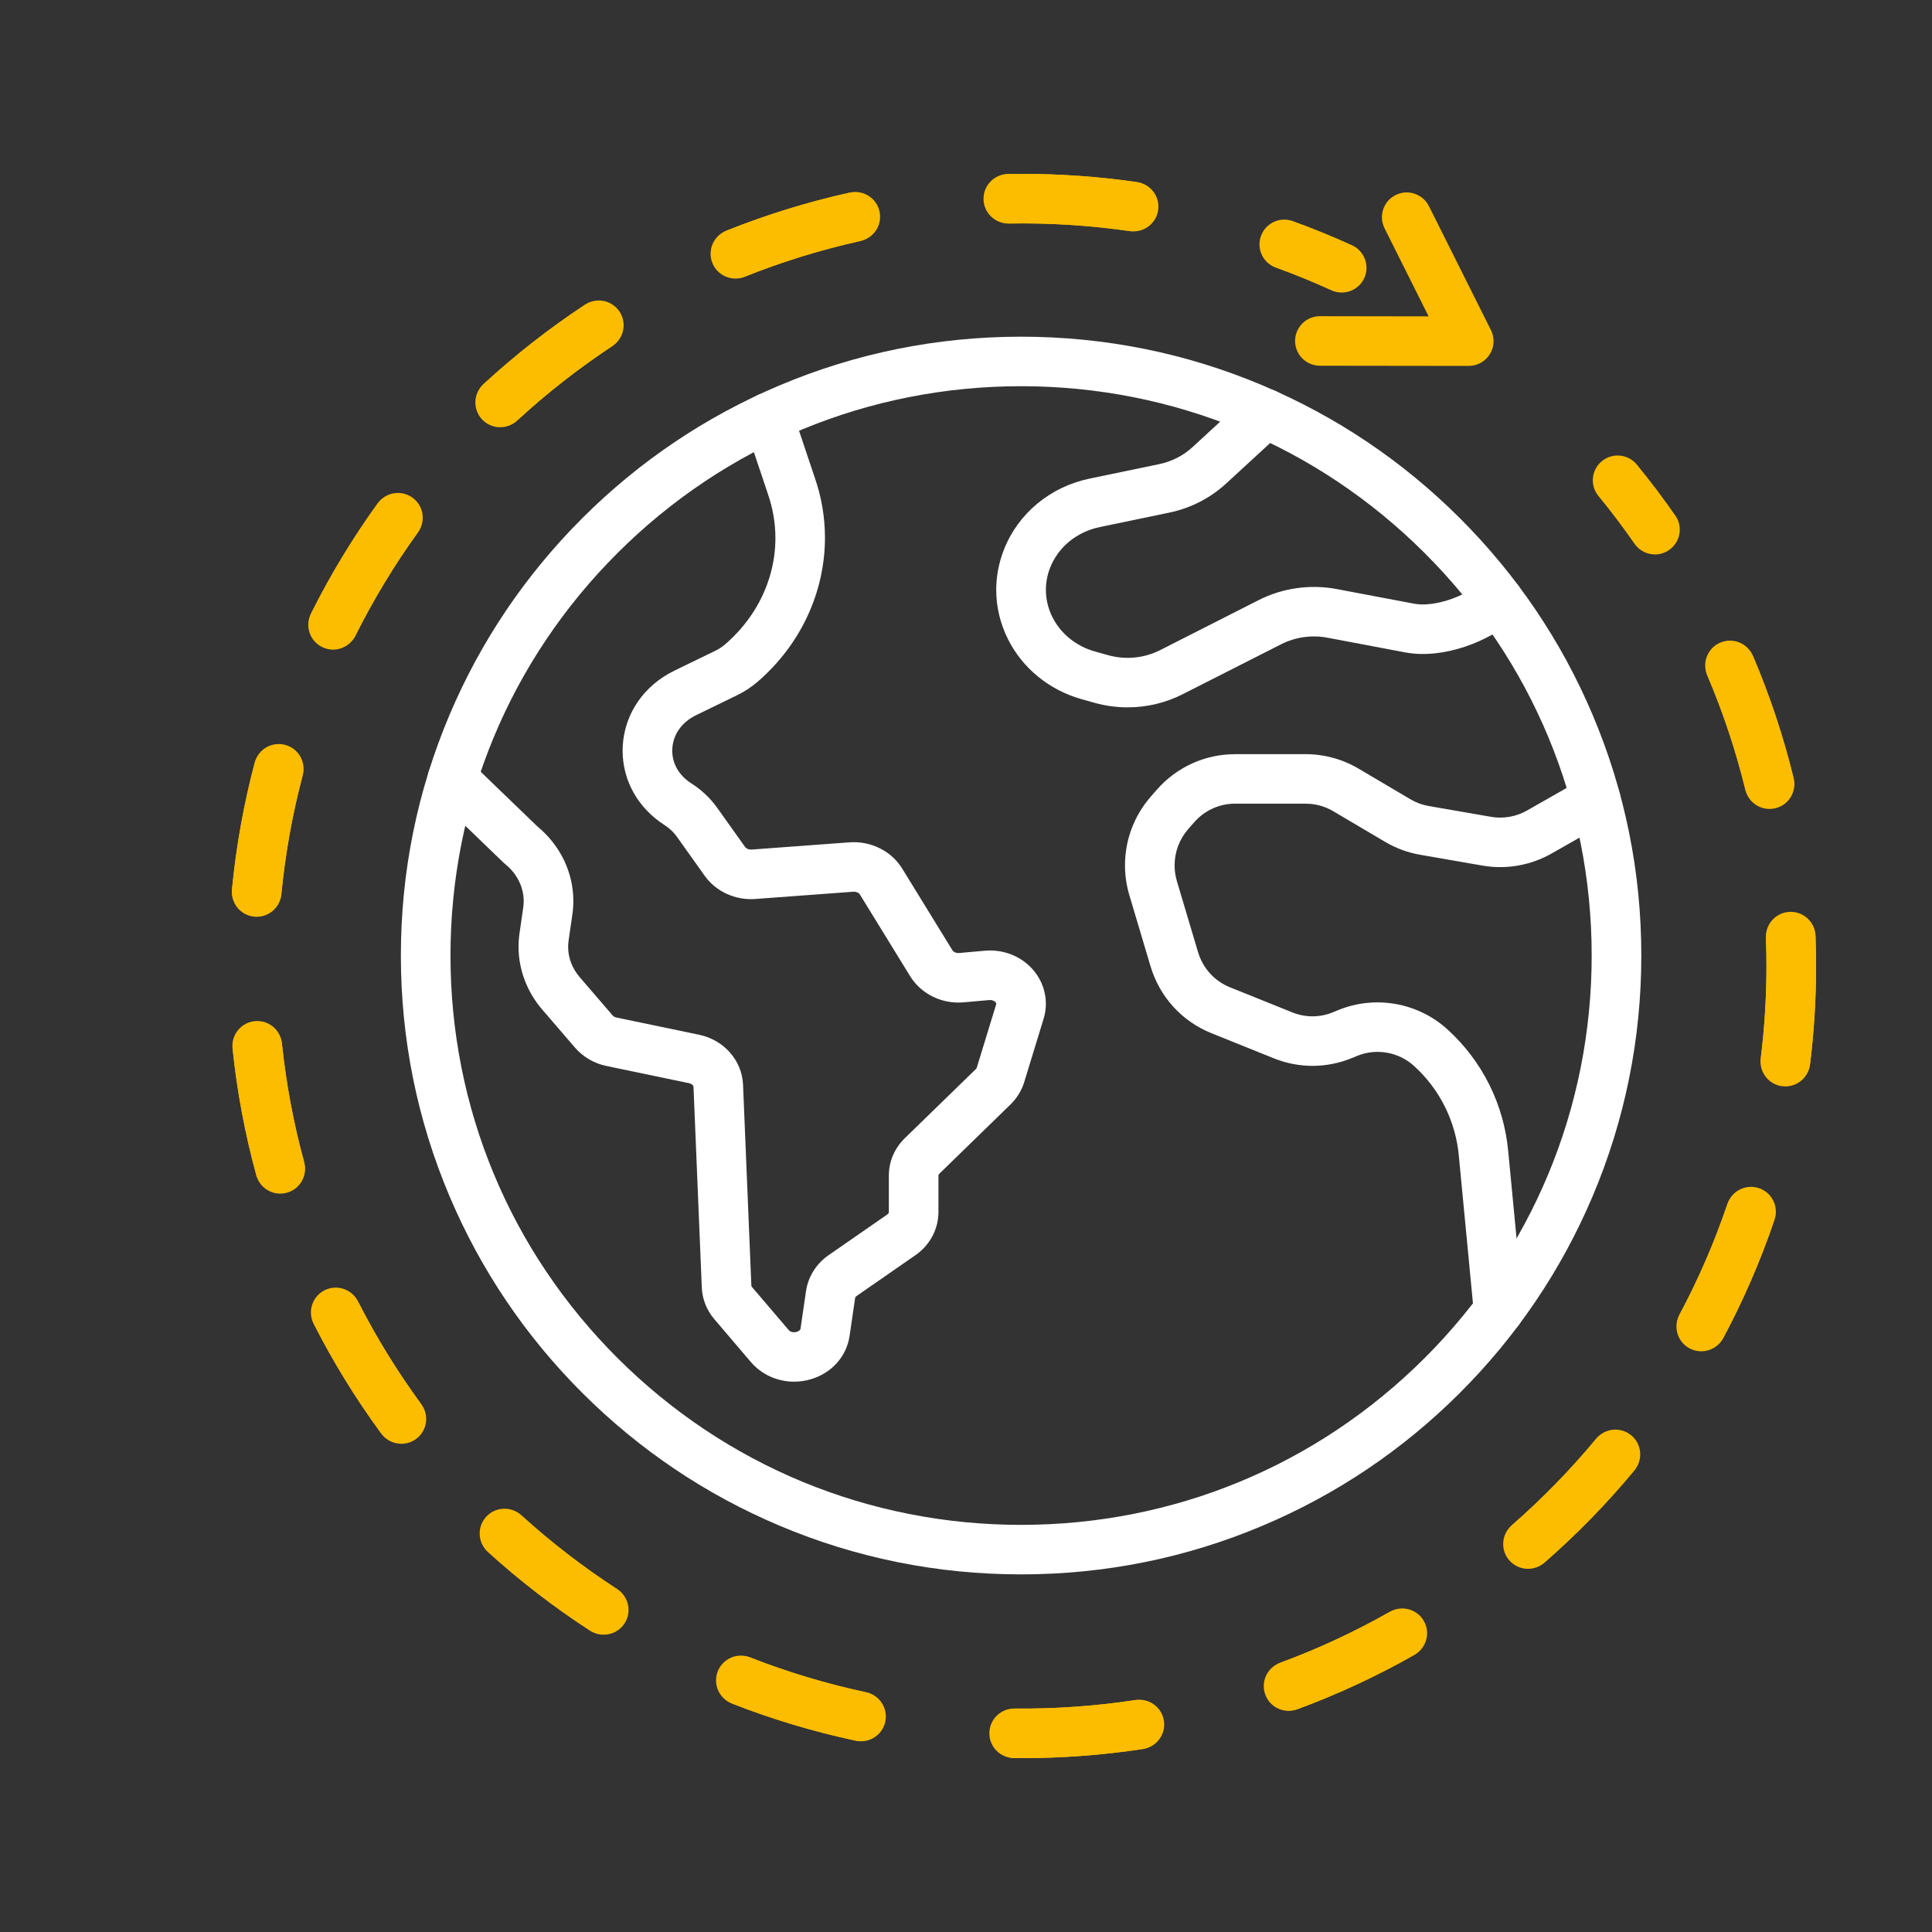 <svg width="100" height="100" viewBox="0 0 100 100" fill="none" xmlns="http://www.w3.org/2000/svg">
<rect x="0" y="0" width="100" height="100" fill="#333333" stroke="none"/>
<g clip-path="url(#clip0_4589_59296)">
<path d="M52.851 81.49C48.518 81.49 44.313 80.643 40.355 78.972C36.533 77.359 33.099 75.049 30.151 72.108C27.204 69.167 24.889 65.741 23.272 61.927C21.598 57.977 20.749 53.782 20.749 49.459C20.749 45.135 21.598 40.94 23.272 36.991C24.889 33.176 27.204 29.751 30.151 26.809C33.099 23.868 36.533 21.559 40.355 19.945C44.313 18.275 48.518 17.427 52.851 17.427C57.184 17.427 61.389 18.275 65.347 19.945C69.17 21.559 72.603 23.868 75.551 26.809C78.499 29.751 80.813 33.176 82.43 36.991C84.104 40.94 84.954 45.135 84.954 49.459C84.954 53.782 84.104 57.977 82.43 61.927C80.813 65.741 78.499 69.167 75.551 72.108C72.603 75.049 69.17 77.359 65.347 78.972C61.389 80.643 57.184 81.49 52.851 81.49ZM52.851 19.99C44.962 19.99 37.545 23.055 31.967 28.621C26.388 34.187 23.317 41.587 23.317 49.459C23.317 57.33 26.389 64.73 31.967 70.296C37.545 75.862 44.962 78.927 52.851 78.927C60.74 78.927 68.157 75.862 73.735 70.296C79.313 64.73 82.385 57.33 82.385 49.459C82.385 41.588 79.313 34.187 73.735 28.621C68.156 23.055 60.739 19.99 52.851 19.99Z" fill="white"/>
<path d="M41.105 71.516C40.248 71.516 39.423 71.153 38.863 70.497L36.97 68.276C36.578 67.817 36.349 67.238 36.325 66.645L35.895 56.248C35.893 56.183 35.803 56.095 35.663 56.066L31.383 55.173C30.749 55.041 30.175 54.705 29.764 54.228L28.061 52.249C27.269 51.328 26.84 50.174 26.84 49.001C26.84 48.772 26.856 48.543 26.889 48.314L27.083 46.971C27.099 46.862 27.107 46.753 27.107 46.645C27.107 45.918 26.76 45.217 26.142 44.72C26.112 44.696 26.083 44.67 26.056 44.644L22.526 41.239C22.265 40.987 22.134 40.653 22.134 40.318C22.134 39.997 22.253 39.675 22.495 39.426C22.988 38.918 23.801 38.904 24.311 39.396L27.802 42.764C29.004 43.753 29.676 45.16 29.676 46.635C29.676 46.868 29.659 47.102 29.625 47.337L29.431 48.681C29.415 48.792 29.407 48.904 29.407 49.014C29.407 49.578 29.615 50.125 30.009 50.582L31.712 52.561C31.755 52.611 31.826 52.65 31.907 52.667L36.188 53.559C37.474 53.828 38.408 54.891 38.46 56.145L38.89 66.542C38.891 66.565 38.903 66.592 38.926 66.619L40.819 68.839C40.961 69.006 41.192 68.951 41.237 68.937C41.292 68.922 41.419 68.874 41.435 68.77L41.72 66.82C41.829 66.083 42.252 65.409 42.883 64.971L45.919 62.866C45.973 62.828 46.007 62.781 46.007 62.74V60.844C46.007 60.118 46.301 59.432 46.833 58.913L50.51 55.335C50.533 55.312 50.55 55.288 50.557 55.264L51.562 51.983C51.565 51.975 51.567 51.966 51.567 51.955C51.567 51.937 51.56 51.915 51.534 51.883C51.48 51.815 51.363 51.749 51.199 51.763L49.877 51.881C48.762 51.981 47.675 51.45 47.11 50.53L44.505 46.295C44.457 46.217 44.324 46.144 44.163 46.156L39.094 46.531C38.061 46.607 37.057 46.148 36.476 45.331L35.027 43.298C34.862 43.068 34.652 42.869 34.401 42.709C33.026 41.831 32.226 40.406 32.227 38.858C32.227 38.771 32.229 38.685 32.234 38.599C32.331 36.931 33.331 35.478 34.91 34.711L37.02 33.686C37.212 33.592 37.391 33.475 37.547 33.339C38.687 32.35 39.493 31.096 39.879 29.711C40.05 29.1 40.135 28.476 40.135 27.851C40.135 27.074 40.003 26.298 39.74 25.549C39.738 25.543 39.736 25.537 39.735 25.531L38.555 22.013C38.51 21.877 38.489 21.74 38.489 21.606C38.489 21.07 38.828 20.57 39.366 20.391C40.038 20.167 40.766 20.529 40.991 21.2L42.168 24.71C42.526 25.732 42.7 26.785 42.7 27.831C42.7 30.604 41.479 33.323 39.233 35.271C38.907 35.555 38.541 35.796 38.146 35.988L36.036 37.014C35.293 37.375 34.843 38.006 34.799 38.746C34.797 38.783 34.796 38.822 34.796 38.859C34.796 39.534 35.152 40.145 35.785 40.548C36.315 40.886 36.765 41.312 37.121 41.811L38.57 43.844C38.619 43.915 38.747 43.984 38.905 43.973L43.973 43.599C45.07 43.518 46.139 44.049 46.695 44.953L49.299 49.188C49.348 49.268 49.484 49.341 49.648 49.327L50.97 49.209C51.962 49.12 52.919 49.516 53.529 50.265C53.926 50.753 54.134 51.352 54.134 51.957C54.134 52.215 54.096 52.475 54.018 52.728L53.013 56.01C52.88 56.444 52.634 56.844 52.303 57.167L48.626 60.746C48.593 60.777 48.574 60.812 48.574 60.842V62.737C48.574 63.617 48.13 64.451 47.384 64.967L44.348 67.073C44.299 67.106 44.266 67.15 44.261 67.187L43.976 69.138C43.818 70.217 43.04 71.083 41.946 71.396C41.667 71.476 41.384 71.515 41.104 71.515L41.105 71.516Z" fill="white"/>
<path d="M77.564 69.115C76.909 69.115 76.35 68.618 76.287 67.955L75.513 59.866C75.513 59.866 75.513 59.861 75.513 59.858C75.353 58.047 74.525 56.381 73.183 55.167C72.388 54.448 71.236 54.246 70.247 54.652L69.972 54.765C68.671 55.299 67.237 55.303 65.934 54.779L62.703 53.478C61.172 52.862 60.023 51.598 59.55 50.01L58.458 46.345C58.304 45.83 58.229 45.306 58.229 44.786C58.229 43.496 58.691 42.236 59.565 41.233L59.874 40.879C60.896 39.708 62.371 39.036 63.922 39.036H67.587C68.545 39.036 69.489 39.294 70.315 39.782L73.003 41.37C73.296 41.543 73.613 41.66 73.946 41.718L77.177 42.279C77.812 42.389 78.471 42.274 79.033 41.955L81.965 40.286C82.581 39.936 83.365 40.15 83.716 40.765C83.831 40.965 83.885 41.184 83.885 41.4C83.885 41.845 83.651 42.276 83.236 42.513L80.303 44.181C79.224 44.794 77.957 45.016 76.734 44.803L73.504 44.242C72.863 44.13 72.254 43.906 71.694 43.575L69.005 41.986C68.575 41.733 68.084 41.598 67.585 41.598H63.92C63.113 41.598 62.344 41.949 61.81 42.562L61.501 42.915C61.04 43.444 60.797 44.108 60.797 44.788C60.797 45.064 60.837 45.342 60.918 45.615L62.01 49.28C62.259 50.115 62.861 50.779 63.662 51.102L66.893 52.402C67.571 52.675 68.317 52.673 68.993 52.395L69.268 52.282C71.169 51.501 73.381 51.889 74.906 53.269C76.727 54.916 77.85 57.174 78.069 59.627L78.843 67.712C78.847 67.753 78.849 67.794 78.849 67.835C78.849 68.488 78.351 69.046 77.686 69.109C77.645 69.113 77.604 69.115 77.563 69.115H77.564Z" fill="white"/>
<path d="M58.368 36.613C57.791 36.613 57.211 36.534 56.644 36.375L55.975 36.187C54.307 35.718 52.92 34.584 52.17 33.077C51.767 32.268 51.565 31.405 51.564 30.538C51.564 29.834 51.697 29.127 51.965 28.445C52.703 26.569 54.36 25.197 56.398 24.772L59.997 24.024C60.641 23.891 61.231 23.592 61.705 23.161L64.63 20.468C65.152 19.988 65.964 20.021 66.445 20.541C66.673 20.788 66.785 21.099 66.785 21.41C66.785 21.755 66.646 22.099 66.372 22.352L63.441 25.049C62.623 25.794 61.615 26.306 60.521 26.533L56.922 27.281C55.736 27.528 54.776 28.313 54.356 29.381C54.208 29.756 54.135 30.145 54.135 30.533C54.135 31.012 54.247 31.489 54.47 31.937C54.898 32.798 55.701 33.447 56.671 33.72L57.341 33.908C58.253 34.165 59.217 34.072 60.055 33.647L65.151 31.06C66.385 30.434 67.82 30.231 69.19 30.49L73.2 31.248C74.192 31.436 75.795 30.915 76.702 30.112C77.232 29.643 78.043 29.691 78.515 30.22C78.731 30.464 78.838 30.768 78.838 31.07C78.838 31.424 78.692 31.775 78.406 32.028C77.106 33.18 74.736 34.146 72.722 33.766L68.712 33.008C67.897 32.854 67.047 32.973 66.317 33.344L61.22 35.93C60.329 36.383 59.353 36.613 58.369 36.613H58.368Z" fill="white"/>
<path d="M85.661 28.698C85.254 28.698 84.853 28.505 84.604 28.146C84.017 27.3 83.388 26.467 82.734 25.671C82.539 25.433 82.444 25.145 82.444 24.859C82.444 24.489 82.605 24.121 82.915 23.867C83.464 23.419 84.273 23.5 84.722 24.047C85.42 24.897 86.091 25.785 86.716 26.687C86.87 26.909 86.945 27.163 86.945 27.415C86.945 27.821 86.751 28.22 86.392 28.469C86.169 28.623 85.914 28.698 85.662 28.698H85.661Z" fill="#FCBD00"/>
<path d="M52.909 91C52.788 91 52.667 91 52.545 90.998C51.836 90.992 51.266 90.414 51.273 89.706C51.279 89.002 51.853 88.436 52.557 88.436C52.561 88.436 52.564 88.436 52.568 88.436C54.645 88.453 56.74 88.305 58.781 87.994C59.482 87.887 60.138 88.367 60.244 89.067C60.351 89.767 59.87 90.42 59.169 90.527C57.112 90.841 55.006 91 52.909 91ZM44.568 90.126C44.479 90.126 44.389 90.117 44.299 90.098C42.135 89.638 39.992 88.996 37.932 88.191C37.272 87.933 36.946 87.19 37.205 86.531C37.464 85.872 38.209 85.547 38.869 85.805C40.799 86.56 42.806 87.161 44.835 87.593C45.529 87.74 45.971 88.421 45.823 89.113C45.695 89.716 45.162 90.128 44.569 90.128L44.568 90.126ZM66.755 88.531C66.234 88.531 65.743 88.212 65.552 87.695C65.305 87.031 65.644 86.295 66.308 86.048C68.248 85.33 70.146 84.446 71.947 83.422C72.564 83.072 73.348 83.286 73.698 83.901C74.049 84.516 73.835 85.298 73.219 85.648C71.296 86.741 69.272 87.683 67.203 88.45C67.056 88.504 66.904 88.53 66.756 88.53L66.755 88.531ZM31.249 84.612C31.009 84.612 30.766 84.545 30.55 84.406C28.698 83.204 26.928 81.843 25.29 80.358C24.765 79.883 24.726 79.072 25.202 78.549C25.679 78.025 26.491 77.986 27.016 78.461C28.552 79.853 30.212 81.13 31.949 82.256C32.544 82.641 32.712 83.435 32.327 84.028C32.08 84.406 31.668 84.612 31.249 84.612ZM79.131 81.166C78.774 81.166 78.418 81.017 78.165 80.728C77.698 80.196 77.751 79.387 78.284 78.92C79.844 77.556 81.304 76.057 82.624 74.462C83.076 73.917 83.885 73.84 84.432 74.29C84.978 74.741 85.055 75.548 84.605 76.094C83.197 77.794 81.64 79.394 79.977 80.848C79.733 81.061 79.432 81.166 79.131 81.166ZM20.776 74.73C20.38 74.73 19.99 74.548 19.739 74.205C18.432 72.424 17.261 70.526 16.26 68.562C15.938 67.931 16.19 67.16 16.823 66.84C17.455 66.519 18.228 66.77 18.55 67.401C19.488 69.241 20.585 71.021 21.811 72.692C22.23 73.263 22.107 74.064 21.535 74.482C21.306 74.65 21.04 74.73 20.777 74.73H20.776ZM88.083 69.893C87.88 69.893 87.674 69.845 87.482 69.743C86.856 69.411 86.617 68.636 86.95 68.01C87.924 66.182 88.754 64.262 89.417 62.303C89.644 61.633 90.372 61.273 91.044 61.499C91.716 61.726 92.077 62.452 91.85 63.123C91.143 65.213 90.258 67.262 89.218 69.213C88.987 69.646 88.543 69.894 88.084 69.894L88.083 69.893ZM14.507 61.782C13.942 61.782 13.425 61.408 13.269 60.839C12.687 58.714 12.274 56.522 12.043 54.325C11.97 53.621 12.482 52.991 13.186 52.917C13.892 52.843 14.523 53.355 14.597 54.058C14.814 56.118 15.2 58.172 15.746 60.163C15.933 60.845 15.53 61.55 14.846 61.736C14.733 61.767 14.619 61.782 14.507 61.782ZM92.418 56.174C92.366 56.174 92.313 56.171 92.26 56.164C91.556 56.078 91.055 55.439 91.142 54.737C91.334 53.177 91.432 51.583 91.432 50C91.432 49.511 91.422 49.016 91.405 48.527C91.378 47.819 91.931 47.224 92.64 47.198C93.348 47.171 93.945 47.723 93.971 48.431C93.991 48.952 94.001 49.48 94.001 50.001C94.001 51.687 93.897 53.386 93.693 55.05C93.612 55.699 93.059 56.175 92.42 56.175L92.418 56.174ZM13.286 47.453C13.245 47.453 13.204 47.451 13.162 47.447C12.456 47.38 11.938 46.754 12.007 46.05C12.218 43.849 12.609 41.654 13.172 39.525C13.352 38.841 14.055 38.432 14.741 38.613C15.426 38.793 15.836 39.494 15.655 40.178C15.128 42.174 14.76 44.231 14.563 46.294C14.499 46.957 13.94 47.453 13.286 47.453V47.453ZM91.577 41.814C90.999 41.814 90.474 41.422 90.331 40.837C89.839 38.828 89.177 36.846 88.364 34.943C88.086 34.292 88.389 33.539 89.042 33.262C89.694 32.985 90.449 33.288 90.726 33.939C91.594 35.969 92.3 38.086 92.825 40.23C92.994 40.917 92.572 41.61 91.883 41.778C91.78 41.803 91.677 41.815 91.577 41.815V41.814ZM17.241 33.625C17.049 33.625 16.854 33.582 16.67 33.49C16.035 33.176 15.776 32.406 16.091 31.773C17.075 29.799 18.229 27.889 19.521 26.094C19.935 25.519 20.737 25.389 21.313 25.802C21.888 26.215 22.02 27.016 21.606 27.59C20.394 29.272 19.312 31.063 18.391 32.913C18.166 33.363 17.712 33.624 17.24 33.624L17.241 33.625ZM25.889 22.114C25.543 22.114 25.199 21.976 24.946 21.703C24.465 21.183 24.497 20.373 25.017 19.892C26.64 18.394 28.398 17.017 30.239 15.799C30.831 15.409 31.627 15.57 32.019 16.16C32.411 16.75 32.249 17.544 31.658 17.936C29.932 19.078 28.284 20.369 26.761 21.774C26.514 22.002 26.201 22.114 25.889 22.114ZM38.065 14.417C37.556 14.417 37.075 14.114 36.873 13.614C36.608 12.957 36.928 12.211 37.585 11.948C39.636 11.124 41.771 10.464 43.93 9.983C44.623 9.83 45.309 10.264 45.463 10.956C45.617 11.646 45.181 12.331 44.489 12.485C42.466 12.935 40.465 13.554 38.543 14.326C38.386 14.389 38.224 14.419 38.064 14.419L38.065 14.417ZM58.617 11.968C58.556 11.968 58.495 11.964 58.433 11.955C56.618 11.695 54.759 11.563 52.91 11.563C52.677 11.563 52.443 11.566 52.214 11.57C51.505 11.579 50.92 11.019 50.907 10.312C50.895 9.605 51.458 9.019 52.167 9.006C52.411 9.002 52.66 9 52.908 9C54.879 9 56.86 9.141 58.797 9.418C59.499 9.519 59.986 10.168 59.885 10.868C59.792 11.507 59.244 11.968 58.615 11.968H58.617Z" fill="#FCBD00"/>
<path d="M69.445 15.142C69.266 15.142 69.085 15.104 68.912 15.026C68.912 15.026 68.91 15.026 68.91 15.025C67.972 14.598 67.006 14.204 66.038 13.853C65.518 13.665 65.194 13.176 65.191 12.655C65.191 12.508 65.215 12.358 65.268 12.211C65.51 11.546 66.247 11.202 66.914 11.443C67.948 11.817 68.98 12.238 69.98 12.695C70.625 12.989 70.909 13.749 70.614 14.393C70.398 14.864 69.933 15.142 69.446 15.142H69.445Z" fill="#FCBD00"/>
<path d="M52.909 91C52.766 91 52.623 91 52.48 90.997C51.771 90.99 51.202 90.41 51.209 89.703C51.216 89 51.79 88.435 52.493 88.435C52.498 88.435 52.502 88.435 52.507 88.435C54.581 88.456 56.679 88.311 58.72 88.002C59.422 87.897 60.076 88.378 60.182 89.078C60.288 89.778 59.805 90.43 59.104 90.536C57.068 90.844 54.983 91 52.909 91ZM44.506 90.113C44.417 90.113 44.326 90.104 44.235 90.085C42.073 89.621 39.932 88.976 37.875 88.169C37.216 87.91 36.891 87.166 37.151 86.507C37.41 85.849 38.155 85.525 38.816 85.784C40.744 86.541 42.749 87.145 44.776 87.58C45.469 87.729 45.911 88.409 45.761 89.101C45.632 89.703 45.098 90.113 44.506 90.113ZM66.696 88.553C66.174 88.553 65.683 88.233 65.492 87.716C65.246 87.052 65.586 86.315 66.251 86.07C68.195 85.354 70.094 84.474 71.9 83.451C72.517 83.102 73.3 83.317 73.65 83.932C74 84.547 73.784 85.329 73.168 85.679C71.242 86.769 69.215 87.71 67.141 88.473C66.995 88.527 66.845 88.553 66.697 88.553L66.696 88.553ZM31.2 84.581C30.959 84.581 30.716 84.513 30.5 84.373C28.649 83.169 26.882 81.805 25.247 80.319C24.723 79.843 24.685 79.032 25.163 78.509C25.64 77.986 26.453 77.949 26.977 78.425C28.51 79.819 30.168 81.098 31.903 82.226C32.497 82.612 32.664 83.406 32.278 83.999C32.031 84.376 31.619 84.581 31.2 84.581ZM79.089 81.202C78.731 81.202 78.376 81.054 78.121 80.764C77.655 80.232 77.71 79.422 78.243 78.956C79.804 77.595 81.267 76.097 82.589 74.504C83.042 73.958 83.851 73.883 84.397 74.335C84.943 74.786 85.019 75.594 84.567 76.139C83.157 77.837 81.597 79.435 79.933 80.886C79.689 81.098 79.389 81.202 79.089 81.202ZM20.742 74.684C20.347 74.684 19.956 74.502 19.705 74.159C18.399 72.374 17.23 70.473 16.232 68.507C15.912 67.876 16.165 67.105 16.797 66.785C17.429 66.466 18.202 66.718 18.522 67.349C19.458 69.192 20.554 70.975 21.778 72.647C22.197 73.219 22.071 74.02 21.499 74.437C21.27 74.604 21.005 74.684 20.742 74.684ZM88.055 69.943C87.852 69.943 87.644 69.894 87.453 69.793C86.827 69.46 86.59 68.684 86.924 68.059C87.9 66.233 88.732 64.315 89.397 62.358C89.625 61.688 90.355 61.329 91.026 61.557C91.698 61.784 92.057 62.511 91.829 63.181C91.119 65.269 90.231 67.316 89.189 69.264C88.958 69.697 88.514 69.943 88.055 69.943ZM14.49 61.722C13.925 61.722 13.408 61.347 13.252 60.777C12.673 58.651 12.264 56.46 12.037 54.261C11.964 53.557 12.477 52.928 13.182 52.855C13.887 52.782 14.518 53.293 14.591 53.997C14.805 56.058 15.188 58.112 15.73 60.104C15.916 60.787 15.512 61.491 14.828 61.677C14.716 61.707 14.602 61.722 14.49 61.722ZM92.411 56.233C92.358 56.233 92.305 56.23 92.25 56.224C91.547 56.136 91.047 55.496 91.135 54.794C91.332 53.215 91.432 51.602 91.432 50C91.432 49.528 91.423 49.053 91.406 48.584C91.38 47.877 91.934 47.283 92.643 47.257C93.348 47.231 93.947 47.784 93.973 48.491C93.991 48.99 94 49.498 94 50C94 51.707 93.893 53.427 93.684 55.11C93.603 55.759 93.05 56.233 92.411 56.233ZM13.291 47.392C13.25 47.392 13.208 47.39 13.165 47.385C12.46 47.317 11.943 46.69 12.011 45.986C12.226 43.787 12.621 41.592 13.187 39.464C13.369 38.78 14.071 38.373 14.758 38.554C15.443 38.736 15.851 39.438 15.669 40.121C15.14 42.116 14.769 44.173 14.567 46.235C14.503 46.898 13.944 47.392 13.29 47.392L13.291 47.392ZM91.591 41.871C91.012 41.871 90.486 41.478 90.344 40.892C89.854 38.883 89.195 36.898 88.385 34.994C88.108 34.343 88.413 33.59 89.066 33.314C89.718 33.038 90.473 33.341 90.75 33.993C91.614 36.025 92.317 38.143 92.84 40.287C93.007 40.975 92.584 41.668 91.895 41.835C91.793 41.86 91.691 41.871 91.591 41.871ZM17.267 33.57C17.075 33.57 16.879 33.527 16.695 33.435C16.06 33.119 15.803 32.35 16.119 31.716C17.105 29.746 18.262 27.838 19.555 26.047C19.97 25.473 20.773 25.343 21.348 25.757C21.924 26.171 22.054 26.972 21.639 27.546C20.425 29.225 19.342 31.013 18.418 32.861C18.193 33.31 17.738 33.57 17.267 33.57ZM25.929 22.076C25.583 22.076 25.238 21.937 24.985 21.663C24.504 21.143 24.537 20.332 25.058 19.853C26.685 18.356 28.445 16.981 30.288 15.766C30.879 15.376 31.676 15.539 32.067 16.129C32.458 16.719 32.295 17.515 31.704 17.904C29.975 19.044 28.325 20.333 26.8 21.737C26.553 21.965 26.241 22.077 25.93 22.077L25.929 22.076ZM38.118 14.395C37.608 14.395 37.127 14.09 36.925 13.589C36.662 12.932 36.981 12.186 37.64 11.924C39.694 11.103 41.831 10.444 43.992 9.968C44.685 9.815 45.37 10.251 45.524 10.943C45.677 11.634 45.24 12.318 44.547 12.47C42.522 12.917 40.52 13.534 38.594 14.303C38.438 14.366 38.277 14.395 38.118 14.395ZM58.677 11.976C58.615 11.976 58.553 11.972 58.491 11.963C56.447 11.666 54.346 11.534 52.273 11.567C51.561 11.575 50.98 11.015 50.968 10.307C50.956 9.599 51.521 9.017 52.231 9.005C52.455 9.001 52.683 8.999 52.907 8.999C54.899 8.999 56.902 9.142 58.859 9.426C59.561 9.528 60.048 10.178 59.946 10.878C59.853 11.516 59.304 11.975 58.677 11.975V11.976Z" fill="#FCBD00"/>
<path d="M76.023 18.94H76.021L68.317 18.93C67.608 18.929 67.034 18.356 67.034 17.648V17.646C67.035 16.939 67.609 16.366 68.318 16.366H68.32L73.945 16.375L71.663 11.814C71.572 11.631 71.528 11.435 71.528 11.243C71.528 10.773 71.787 10.32 72.239 10.095C72.873 9.779 73.644 10.036 73.961 10.67L77.171 17.086C77.261 17.267 77.306 17.463 77.306 17.658C77.306 17.893 77.242 18.127 77.113 18.333C76.879 18.71 76.466 18.939 76.022 18.939L76.023 18.94Z" fill="#FCBD00"/>
</g>
<defs>
<clipPath id="clip0_4589_59296">
<rect width="82" height="82" fill="white" transform="translate(12 9)"/>
</clipPath>
</defs>
</svg>

